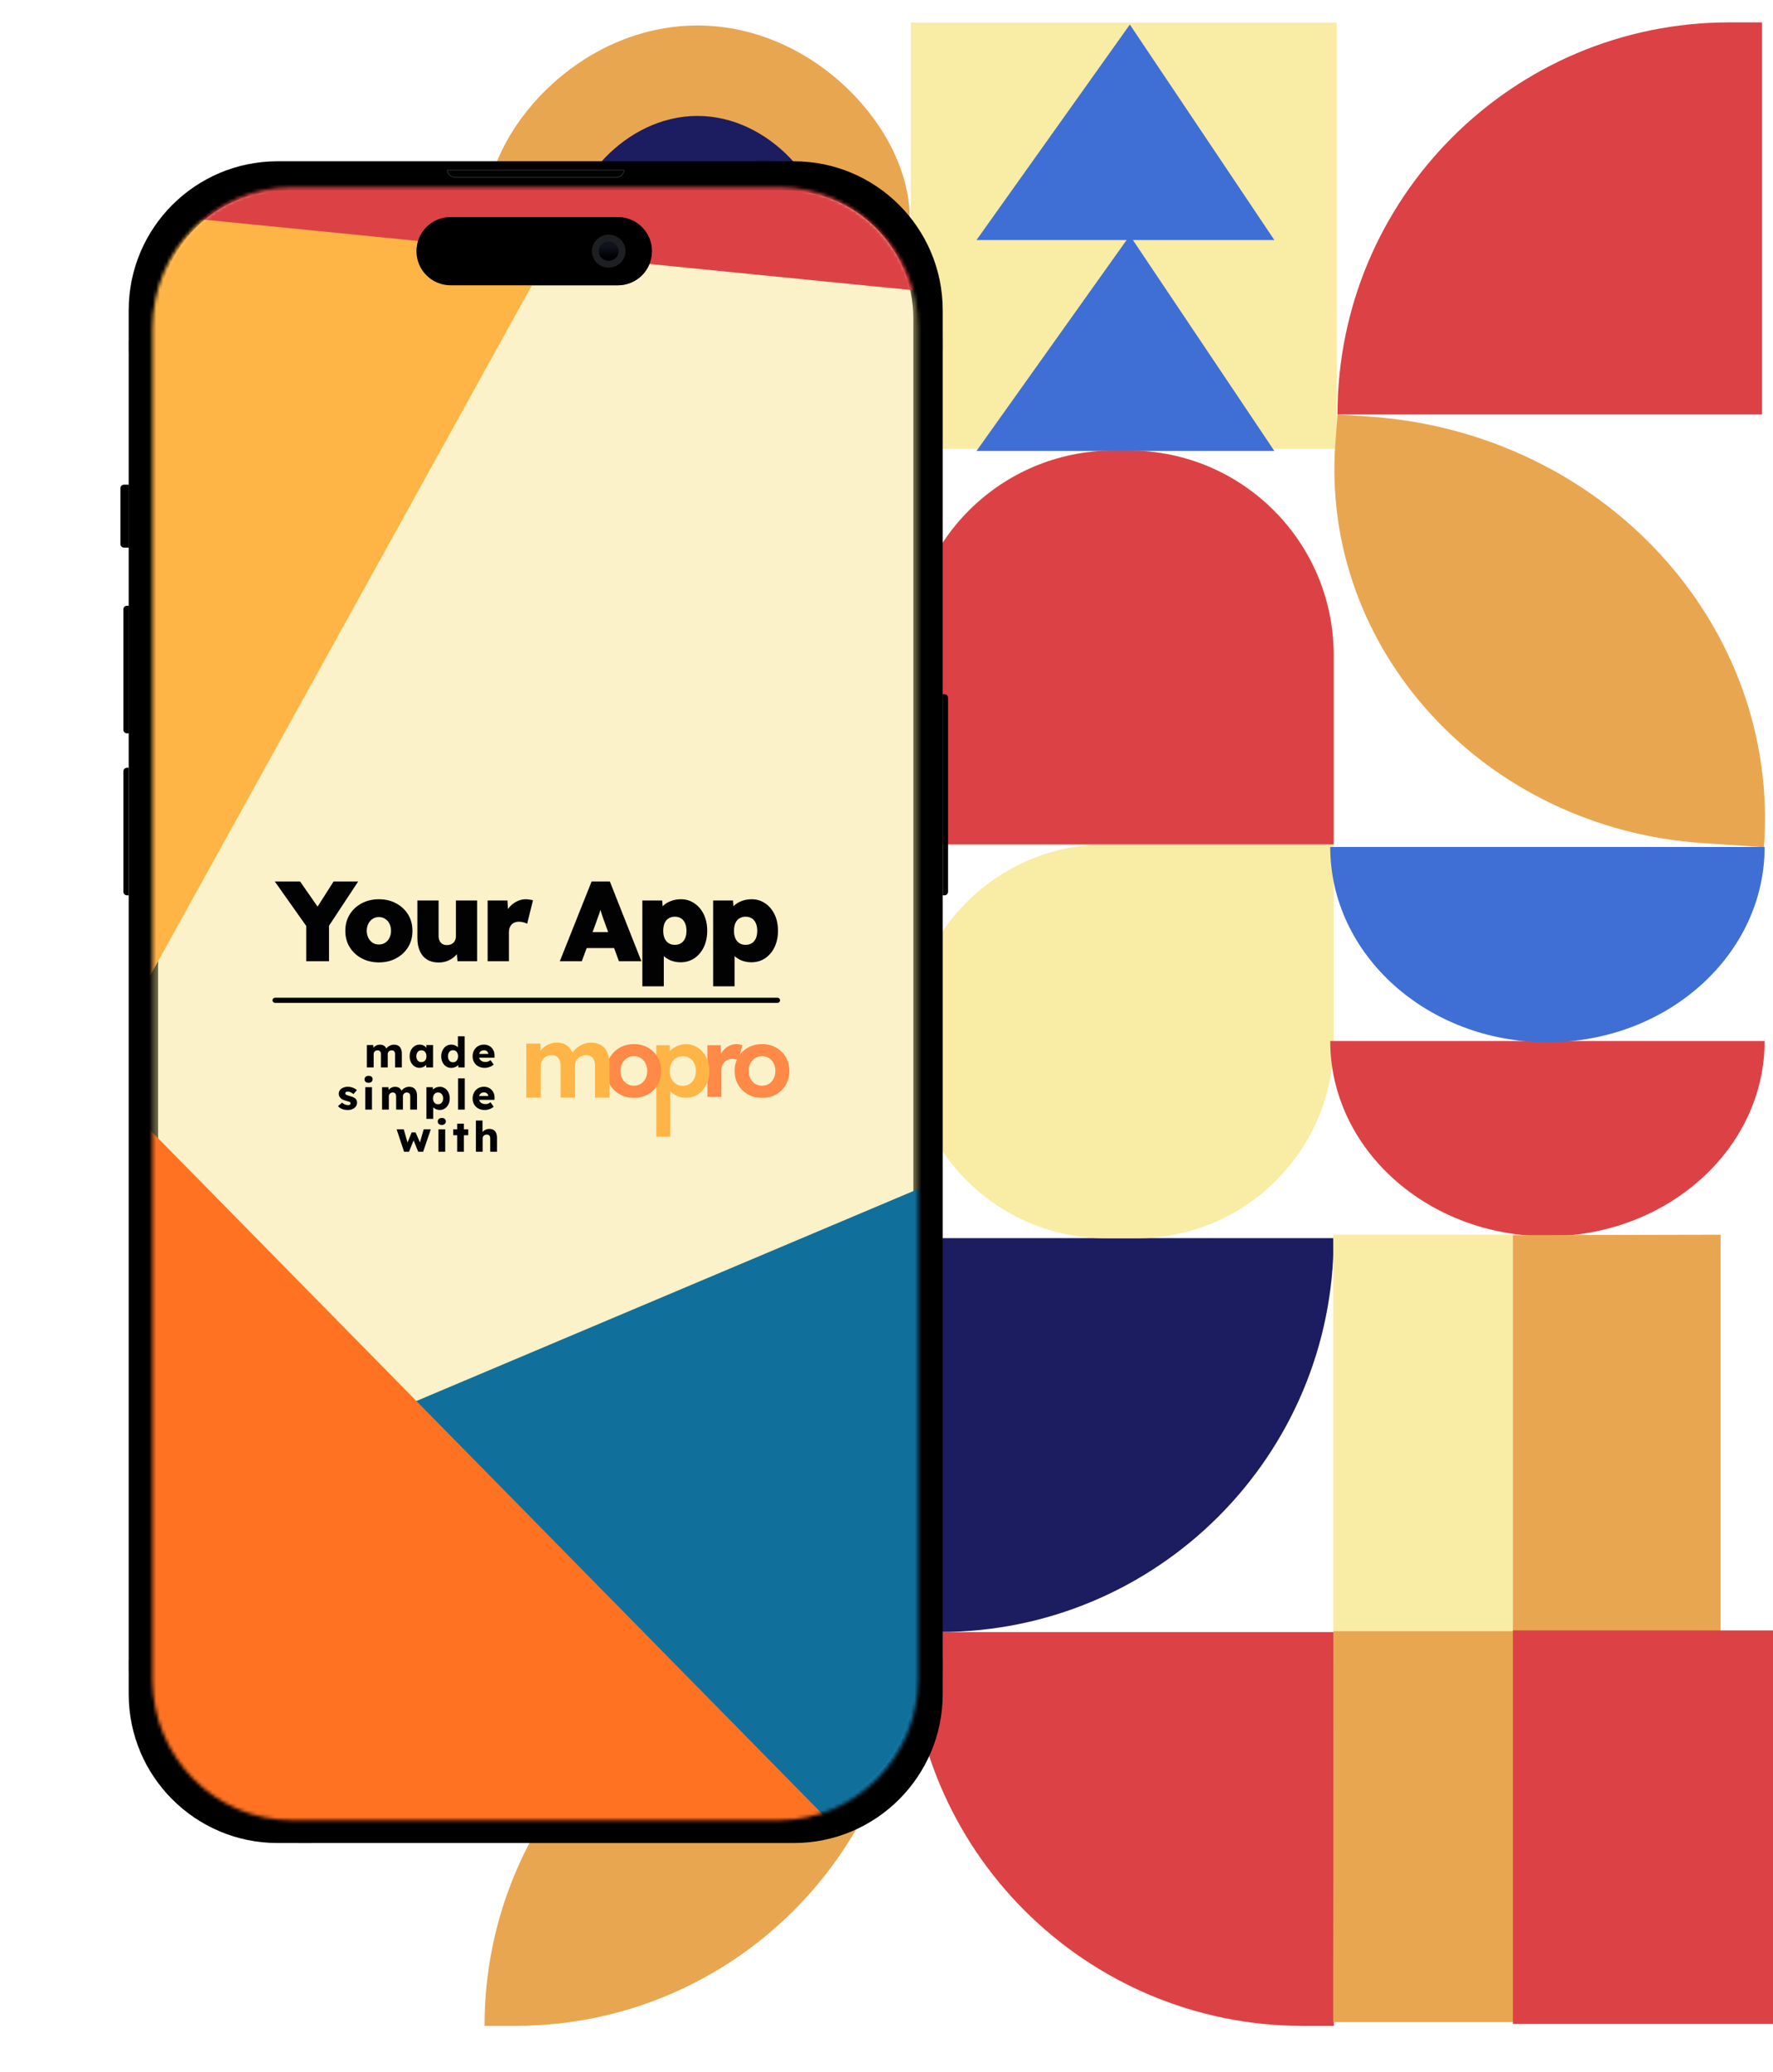 <svg width="505" height="590" viewBox="0 0 505 590" fill="none" xmlns="http://www.w3.org/2000/svg">
<g clip-path="url(#clip0_227_1762)">
<path d="M259.434 6.414L259.434 127.82L380.739 127.82L380.739 6.414L259.434 6.414Z" fill="#F9ECA4"/>
<path d="M491.473 41.302L483.959 41.125L483.959 35.799L491.473 35.799L491.473 41.302Z" fill="black" fill-opacity="0.35"/>
<path d="M258.938 464.748C258.937 526.689 208.724 576.906 146.783 576.906L138.007 576.906C138.007 514.965 188.221 464.751 250.162 464.751L258.937 464.751L258.938 464.748Z" fill="#E9A650"/>
<path d="M258.937 464.686C258.937 464.716 258.911 464.742 258.881 464.742L242.146 464.742C184.63 464.742 138.007 418.116 138.007 360.603L138.007 352.645C138.007 352.615 138.034 352.588 138.064 352.588L146.84 352.588C208.75 352.588 258.937 402.775 258.937 464.686Z" fill="#E9A650"/>
<path d="M258.984 464.76L379.914 464.76L379.914 576.914L371.138 576.914C309.197 576.914 258.984 526.701 258.984 464.76Z" fill="#DC4245"/>
<path d="M379.867 352.588C379.867 414.529 329.653 464.742 267.713 464.742L258.937 464.742L258.937 352.588L379.867 352.588Z" fill="#1C1C61"/>
<path d="M258.938 240.465L258.937 352.623L138.007 352.623C138.007 290.682 188.221 240.468 250.162 240.468L258.938 240.465Z" fill="#DC4245"/>
<path d="M138.004 128.308L138.004 240.463L258.938 240.463L258.938 128.308L138.004 128.308Z" fill="#F9ECA4"/>
<path d="M317.166 128.303L321.638 128.303C353.797 128.303 379.867 154.373 379.867 186.532L379.867 240.457L258.937 240.457L258.937 186.532C258.937 154.376 285.007 128.303 317.166 128.303Z" fill="#F9ECA4"/>
<path d="M258.937 296.542C258.937 265.571 284.046 240.463 315.016 240.463L379.871 240.463L379.871 296.542C379.871 327.512 354.766 352.621 323.792 352.621L315.016 352.621C284.046 352.621 258.937 327.512 258.937 296.542Z" fill="#F9ECA4"/>
<path d="M259.082 128.649L138.205 129.249L138.205 61.865C138.205 36.991 165.236 7.26 198.582 7.26L198.706 7.26C232.051 7.26 259.082 36.991 259.082 61.865L259.082 128.649Z" fill="#E9A650"/>
<path d="M258.82 239.796C258.82 239.829 258.794 239.853 258.763 239.853L242.099 239.853C184.828 239.853 138.402 193.427 138.402 136.156L138.402 128.231C138.402 128.197 138.429 128.174 138.459 128.174L147.198 128.174C208.848 128.177 258.82 178.15 258.82 239.796Z" fill="#3F6FD5"/>
<path d="M317.166 128.303L321.638 128.303C353.797 128.303 379.867 154.373 379.867 186.532L379.867 240.457L258.937 240.457L258.937 186.532C258.937 154.376 285.007 128.303 317.166 128.303Z" fill="#DC4245"/>
<path d="M362.973 68.353L321.813 6.992L278.134 68.353L362.973 68.353Z" fill="#3F6FD5"/>
<path d="M362.973 128.418L321.813 67.057L278.134 128.418L362.973 128.418Z" fill="#3F6FD5"/>
<path d="M235.868 128.831L161.389 129.239L161.42 69.205C161.42 52.718 178.07 33.016 198.607 33.016L198.684 33.016C219.22 33.016 235.871 52.721 235.871 69.205L235.868 128.831Z" fill="#1C1C61"/>
<path d="M440.75 352.056C406.584 352.056 378.886 327.155 378.886 296.439L502.617 296.439C502.617 327.155 474.919 352.056 440.75 352.056Z" fill="#DC4245"/>
<path d="M440.75 296.798C406.584 296.798 378.886 271.897 378.886 241.182L502.617 241.182C502.617 271.897 474.919 296.798 440.75 296.798Z" fill="#3F6FD5"/>
<path d="M502.432 241.181C502.429 241.214 502.399 241.238 502.365 241.234L485.188 240.105C422.956 236.012 376.018 185.028 380.349 126.229L380.949 118.093C380.952 118.06 380.982 118.036 381.016 118.039L389.581 118.602C456.569 123.01 507.095 177.89 502.432 241.181Z" fill="#E9A650"/>
<path d="M501.883 6.371L501.883 118.033L380.952 118.033C380.952 56.364 430.945 6.371 492.614 6.371L501.883 6.371Z" fill="#DC4245"/>
<path d="M490.086 575.838L379.733 575.838L379.877 351.854L490.086 351.609L490.086 575.838Z" fill="#E9A650"/>
<path d="M430.92 351.609L379.738 351.609L379.738 464.508L430.92 464.508L430.92 351.609Z" fill="#F9ECA4"/>
<path d="M505.001 464.283L430.918 464.283L430.918 576.364L505.001 576.364L505.001 464.283Z" fill="#DC4245"/>
<g filter="url(#filter0_d_227_1762)">
<path d="M35.141 215.646C35.141 215.087 35.595 214.633 36.154 214.633H36.662V250.965H36.154C35.594 250.965 35.141 250.511 35.141 249.951V215.646Z" fill="black"/>
<path d="M35.141 169.512C35.141 168.951 35.595 168.498 36.154 168.498H36.662V204.83H36.154C35.594 204.83 35.141 204.377 35.141 203.817V169.512Z" fill="black"/>
<path d="M34.293 135.039C34.293 134.479 34.748 134.025 35.307 134.025H36.659V151.938H35.307C34.746 151.938 34.293 151.484 34.293 150.925V135.039Z" fill="black"/>
<path d="M268.512 193.676H269.019C269.578 193.676 270.033 194.13 270.033 194.689V249.948C270.033 250.508 269.578 250.962 269.019 250.962H268.512V193.676Z" fill="black"/>
<path d="M36.656 134.193V152.021" stroke="black" stroke-width="0.131"/>
<path d="M36.656 168.668V204.747" stroke="black" stroke-width="0.131"/>
<path d="M79.073 41.926H226.094C249.52 41.926 268.51 60.916 268.51 84.341V478.423C268.51 501.849 249.52 520.839 226.094 520.839H79.073C55.648 520.839 36.656 501.849 36.656 478.423V84.341C36.657 60.916 55.648 41.926 79.073 41.926Z" fill="black"/>
<path d="M81.442 47.672H223.731C245.29 47.672 262.767 65.15 262.767 86.708V476.059C262.767 497.618 245.289 515.095 223.731 515.095H81.442C59.883 515.095 42.406 497.617 42.406 476.059V86.708C42.405 65.15 59.883 47.672 81.442 47.672Z" fill="#FBF5E2" stroke="black" stroke-width="5.235"/>
<path d="M85.328 518.219L88.707 518.303V520.838H85.328V518.219Z" fill="black" fill-opacity="0.35"/>
<path d="M265.977 92.285H268.511V95.665H265.977V92.285Z" fill="black" fill-opacity="0.35"/>
<path d="M265.975 468.621H268.509V472H265.891L265.975 468.621Z" fill="black" fill-opacity="0.35"/>
<path d="M177.756 44.459C177.669 45.593 176.721 46.486 175.566 46.486H129.6C128.443 46.486 127.497 45.593 127.41 44.459H152.583H177.756Z" fill="black" stroke="#272727" stroke-width="0.262"/>
<path d="M216.801 41.926H220.18V44.545L216.801 44.375V41.926Z" fill="black" fill-opacity="0.35"/>
<path d="M36.656 92.961H39.191L39.107 96.256L36.656 96.342V92.961Z" fill="black" fill-opacity="0.35"/>
<path d="M36.656 468.621H39.107L39.191 472H36.656V468.621Z" fill="black" fill-opacity="0.35"/>
<path d="M176.329 61.191C179.828 61.191 182.666 64.028 182.666 67.528C182.666 71.027 179.829 73.866 176.329 73.866C172.829 73.866 169.992 71.029 169.992 67.528C169.991 64.028 172.829 61.191 176.329 61.191Z" fill="#D7D7D7"/>
<path d="M128.334 57.81H175.989C181.355 57.81 185.706 62.161 185.706 67.528C185.706 72.894 181.355 77.245 175.989 77.245H128.334C122.968 77.245 118.617 72.894 118.617 67.528C118.617 62.161 122.968 57.81 128.334 57.81Z" fill="black"/>
<path d="M173.372 71.244C175.432 71.244 177.175 69.62 177.175 67.526C177.175 65.433 175.432 63.809 173.372 63.809C171.312 63.809 169.57 65.433 169.57 67.526C169.569 69.62 171.312 71.244 173.372 71.244Z" fill="url(#paint0_linear_227_1762)" fill-opacity="0.38" stroke="#131416" stroke-width="1.963"/>
<mask id="mask0_227_1762" style="mask-type:alpha" maskUnits="userSpaceOnUse" x="43" y="49" width="219" height="466">
<path d="M83.084 50.895H221.871C242.901 50.895 259.947 68.164 259.947 89.465V474.172C259.947 495.475 242.901 512.743 221.871 512.743H83.084C62.054 512.743 45.008 495.473 45.008 474.172V89.465C45.008 68.164 62.054 50.895 83.084 50.895Z" fill="#FBF5E2" stroke="black" stroke-width="3.167"/>
</mask>
<g mask="url(#mask0_227_1762)">
<rect x="269.291" y="46.75" width="470.292" height="227.993" transform="rotate(90 269.291 46.75)" fill="#F9ECA4" fill-opacity="0.41"/>
<rect width="460.096" height="228.705" transform="matrix(0.484 -0.875 0.869 0.494 -200.01 240.465)" fill="#FFB546"/>
<rect width="471.324" height="238.832" transform="matrix(0.995 0.099 -0.095 0.995 -44.697 -191.57)" fill="#DC4245"/>
<rect width="456.466" height="230.52" transform="matrix(0.921 -0.389 0.38 0.925 6.836 442.168)" fill="#11709B"/>
<rect width="458.568" height="229.473" transform="matrix(0.701 0.713 -0.704 0.71 -1.299 273.021)" fill="#FF7222"/>
<path d="M104.498 299.975V293.603H106.322L106.382 294.755L106.13 294.767C106.226 294.559 106.346 294.375 106.49 294.215C106.642 294.055 106.81 293.923 106.994 293.819C107.186 293.707 107.382 293.623 107.582 293.567C107.79 293.511 107.998 293.483 108.206 293.483C108.518 293.483 108.802 293.531 109.058 293.627C109.314 293.723 109.538 293.879 109.73 294.095C109.922 294.303 110.074 294.587 110.186 294.947L109.886 294.923L109.982 294.731C110.086 294.539 110.218 294.367 110.378 294.215C110.546 294.055 110.73 293.923 110.93 293.819C111.13 293.707 111.338 293.623 111.554 293.567C111.77 293.511 111.978 293.483 112.178 293.483C112.682 293.483 113.102 293.583 113.438 293.783C113.774 293.975 114.026 294.267 114.194 294.659C114.37 295.051 114.458 295.527 114.458 296.087V299.975H112.526V296.243C112.526 295.987 112.49 295.775 112.418 295.607C112.346 295.439 112.238 295.315 112.094 295.235C111.958 295.147 111.786 295.103 111.578 295.103C111.41 295.103 111.254 295.131 111.11 295.187C110.974 295.243 110.854 295.319 110.75 295.415C110.654 295.511 110.578 295.623 110.522 295.751C110.466 295.879 110.438 296.023 110.438 296.183V299.975H108.506V296.231C108.506 295.991 108.47 295.787 108.398 295.619C108.326 295.451 108.218 295.323 108.074 295.235C107.93 295.147 107.762 295.103 107.57 295.103C107.402 295.103 107.246 295.131 107.102 295.187C106.966 295.243 106.846 295.319 106.742 295.415C106.646 295.511 106.57 295.623 106.514 295.751C106.458 295.879 106.43 296.019 106.43 296.171V299.975H104.498ZM119.485 300.083C118.949 300.083 118.469 299.943 118.045 299.663C117.629 299.375 117.297 298.983 117.049 298.487C116.801 297.983 116.677 297.415 116.677 296.783C116.677 296.135 116.801 295.563 117.049 295.067C117.297 294.571 117.637 294.183 118.069 293.903C118.501 293.615 118.993 293.471 119.545 293.471C119.849 293.471 120.125 293.515 120.373 293.603C120.629 293.691 120.853 293.815 121.045 293.975C121.237 294.127 121.401 294.307 121.537 294.515C121.673 294.715 121.773 294.931 121.837 295.163L121.441 295.115V293.603H123.349V299.975H121.405V298.439L121.837 298.427C121.773 298.651 121.669 298.863 121.525 299.063C121.381 299.263 121.205 299.439 120.997 299.591C120.789 299.743 120.557 299.863 120.301 299.951C120.045 300.039 119.773 300.083 119.485 300.083ZM120.013 298.463C120.309 298.463 120.565 298.395 120.781 298.259C120.997 298.123 121.165 297.931 121.285 297.683C121.405 297.427 121.465 297.127 121.465 296.783C121.465 296.439 121.405 296.143 121.285 295.895C121.165 295.639 120.997 295.443 120.781 295.307C120.565 295.163 120.309 295.091 120.013 295.091C119.725 295.091 119.473 295.163 119.257 295.307C119.049 295.443 118.885 295.639 118.765 295.895C118.645 296.143 118.585 296.439 118.585 296.783C118.585 297.127 118.645 297.427 118.765 297.683C118.885 297.931 119.049 298.123 119.257 298.259C119.473 298.395 119.725 298.463 120.013 298.463ZM128.535 300.107C127.983 300.107 127.491 299.967 127.059 299.687C126.635 299.399 126.299 299.007 126.051 298.511C125.803 298.007 125.679 297.435 125.679 296.795C125.679 296.155 125.803 295.587 126.051 295.091C126.299 294.587 126.639 294.191 127.071 293.903C127.503 293.615 127.999 293.471 128.559 293.471C128.847 293.471 129.123 293.515 129.387 293.603C129.651 293.691 129.891 293.811 130.107 293.963C130.323 294.115 130.499 294.291 130.635 294.491C130.771 294.683 130.851 294.883 130.875 295.091L130.419 295.199V291.095H132.351V299.975H130.563L130.455 298.523L130.839 298.583C130.815 298.783 130.735 298.975 130.599 299.159C130.471 299.343 130.303 299.507 130.095 299.651C129.887 299.787 129.647 299.895 129.375 299.975C129.111 300.063 128.831 300.107 128.535 300.107ZM129.027 298.511C129.323 298.511 129.579 298.439 129.795 298.295C130.011 298.151 130.175 297.951 130.287 297.695C130.407 297.439 130.467 297.139 130.467 296.795C130.467 296.443 130.407 296.139 130.287 295.883C130.175 295.627 130.011 295.427 129.795 295.283C129.579 295.139 129.323 295.067 129.027 295.067C128.731 295.067 128.475 295.139 128.259 295.283C128.051 295.427 127.887 295.627 127.767 295.883C127.647 296.139 127.587 296.443 127.587 296.795C127.587 297.139 127.647 297.439 127.767 297.695C127.887 297.951 128.051 298.151 128.259 298.295C128.475 298.439 128.731 298.511 129.027 298.511ZM138.091 300.095C137.387 300.095 136.775 299.955 136.255 299.675C135.735 299.387 135.331 298.999 135.043 298.511C134.755 298.015 134.611 297.451 134.611 296.819C134.611 296.331 134.691 295.883 134.851 295.475C135.011 295.067 135.235 294.715 135.523 294.419C135.811 294.115 136.151 293.883 136.543 293.723C136.943 293.555 137.379 293.471 137.851 293.471C138.299 293.471 138.707 293.551 139.075 293.711C139.451 293.871 139.775 294.095 140.047 294.383C140.319 294.671 140.527 295.011 140.671 295.403C140.815 295.795 140.879 296.223 140.863 296.687L140.851 297.203H135.775L135.499 296.123H139.291L139.087 296.351V296.111C139.071 295.911 139.007 295.735 138.895 295.583C138.791 295.423 138.651 295.299 138.475 295.211C138.299 295.123 138.099 295.079 137.875 295.079C137.563 295.079 137.295 295.143 137.071 295.271C136.855 295.391 136.691 295.571 136.579 295.811C136.467 296.043 136.411 296.331 136.411 296.675C136.411 297.027 136.483 297.335 136.627 297.599C136.779 297.855 136.995 298.055 137.275 298.199C137.563 298.343 137.903 298.415 138.295 298.415C138.567 298.415 138.807 298.375 139.015 298.295C139.231 298.215 139.463 298.079 139.711 297.887L140.611 299.159C140.363 299.375 140.099 299.551 139.819 299.687C139.539 299.823 139.251 299.923 138.955 299.987C138.667 300.059 138.379 300.095 138.091 300.095ZM99.049 312.095C98.425 312.095 97.873 311.995 97.393 311.795C96.921 311.595 96.545 311.327 96.265 310.991L97.429 309.983C97.677 310.231 97.957 310.415 98.269 310.535C98.581 310.647 98.877 310.703 99.157 310.703C99.269 310.703 99.369 310.691 99.457 310.667C99.545 310.643 99.617 310.611 99.673 310.571C99.737 310.523 99.785 310.471 99.817 310.415C99.849 310.351 99.865 310.279 99.865 310.199C99.865 310.039 99.793 309.915 99.649 309.827C99.577 309.787 99.457 309.739 99.289 309.683C99.121 309.627 98.905 309.563 98.641 309.491C98.265 309.395 97.937 309.283 97.657 309.155C97.385 309.019 97.161 308.863 96.985 308.687C96.825 308.519 96.701 308.335 96.613 308.135C96.525 307.927 96.481 307.695 96.481 307.439C96.481 307.143 96.549 306.875 96.685 306.635C96.829 306.395 97.017 306.187 97.249 306.011C97.489 305.835 97.761 305.703 98.065 305.615C98.377 305.519 98.697 305.471 99.025 305.471C99.377 305.471 99.713 305.511 100.033 305.591C100.353 305.671 100.649 305.783 100.921 305.927C101.201 306.071 101.449 306.243 101.665 306.443L100.657 307.571C100.513 307.435 100.349 307.315 100.165 307.211C99.989 307.099 99.805 307.011 99.613 306.947C99.421 306.883 99.245 306.851 99.085 306.851C98.965 306.851 98.857 306.863 98.761 306.887C98.673 306.903 98.597 306.935 98.533 306.983C98.469 307.023 98.421 307.075 98.389 307.139C98.357 307.195 98.341 307.263 98.341 307.343C98.341 307.423 98.361 307.499 98.401 307.571C98.449 307.643 98.513 307.703 98.593 307.751C98.673 307.799 98.801 307.855 98.977 307.919C99.153 307.975 99.393 308.047 99.697 308.135C100.073 308.239 100.397 308.355 100.669 308.483C100.941 308.611 101.157 308.763 101.317 308.939C101.445 309.075 101.541 309.235 101.605 309.419C101.669 309.595 101.701 309.787 101.701 309.995C101.701 310.403 101.585 310.767 101.353 311.087C101.129 311.399 100.817 311.647 100.417 311.831C100.017 312.007 99.561 312.095 99.049 312.095ZM104.03 311.975V305.603H105.95V311.975H104.03ZM104.99 304.343C104.63 304.343 104.346 304.259 104.138 304.091C103.938 303.915 103.838 303.667 103.838 303.347C103.838 303.059 103.942 302.823 104.15 302.639C104.358 302.455 104.638 302.363 104.99 302.363C105.35 302.363 105.63 302.451 105.83 302.627C106.03 302.795 106.13 303.035 106.13 303.347C106.13 303.643 106.026 303.883 105.818 304.067C105.618 304.251 105.342 304.343 104.99 304.343ZM108.822 311.975V305.603H110.646L110.706 306.755L110.454 306.767C110.55 306.559 110.67 306.375 110.814 306.215C110.966 306.055 111.134 305.923 111.318 305.819C111.51 305.707 111.706 305.623 111.906 305.567C112.114 305.511 112.322 305.483 112.53 305.483C112.842 305.483 113.126 305.531 113.382 305.627C113.638 305.723 113.862 305.879 114.054 306.095C114.246 306.303 114.398 306.587 114.51 306.947L114.21 306.923L114.306 306.731C114.41 306.539 114.542 306.367 114.702 306.215C114.87 306.055 115.054 305.923 115.254 305.819C115.454 305.707 115.662 305.623 115.878 305.567C116.094 305.511 116.302 305.483 116.502 305.483C117.006 305.483 117.426 305.583 117.762 305.783C118.098 305.975 118.35 306.267 118.518 306.659C118.694 307.051 118.782 307.527 118.782 308.087V311.975H116.85V308.243C116.85 307.987 116.814 307.775 116.742 307.607C116.67 307.439 116.562 307.315 116.418 307.235C116.282 307.147 116.11 307.103 115.902 307.103C115.734 307.103 115.578 307.131 115.434 307.187C115.298 307.243 115.178 307.319 115.074 307.415C114.978 307.511 114.902 307.623 114.846 307.751C114.79 307.879 114.762 308.023 114.762 308.183V311.975H112.83V308.231C112.83 307.991 112.794 307.787 112.722 307.619C112.65 307.451 112.542 307.323 112.398 307.235C112.254 307.147 112.086 307.103 111.894 307.103C111.726 307.103 111.57 307.131 111.426 307.187C111.29 307.243 111.17 307.319 111.066 307.415C110.97 307.511 110.894 307.623 110.838 307.751C110.782 307.879 110.754 308.019 110.754 308.171V311.975H108.822ZM121.457 314.615V305.603H123.281L123.353 307.031L122.993 306.923C123.049 306.659 123.185 306.419 123.401 306.203C123.617 305.987 123.889 305.815 124.217 305.687C124.553 305.551 124.905 305.483 125.273 305.483C125.817 305.483 126.301 305.627 126.725 305.915C127.149 306.195 127.481 306.583 127.721 307.079C127.969 307.567 128.093 308.135 128.093 308.783C128.093 309.423 127.969 309.991 127.721 310.487C127.481 310.983 127.145 311.375 126.713 311.663C126.289 311.943 125.801 312.083 125.249 312.083C124.889 312.083 124.545 312.015 124.217 311.879C123.889 311.743 123.613 311.559 123.389 311.327C123.165 311.095 123.017 310.843 122.945 310.571L123.389 310.403V314.615H121.457ZM124.781 310.463C125.069 310.463 125.321 310.395 125.537 310.259C125.753 310.115 125.921 309.919 126.041 309.671C126.161 309.423 126.221 309.127 126.221 308.783C126.221 308.447 126.161 308.155 126.041 307.907C125.921 307.651 125.753 307.455 125.537 307.319C125.329 307.175 125.077 307.103 124.781 307.103C124.485 307.103 124.229 307.171 124.013 307.307C123.797 307.443 123.629 307.639 123.509 307.895C123.389 308.151 123.329 308.447 123.329 308.783C123.329 309.127 123.389 309.423 123.509 309.671C123.629 309.919 123.797 310.115 124.013 310.259C124.229 310.395 124.485 310.463 124.781 310.463ZM130.459 311.975V303.095H132.379V311.975H130.459ZM138.091 312.095C137.387 312.095 136.775 311.955 136.255 311.675C135.735 311.387 135.331 310.999 135.043 310.511C134.755 310.015 134.611 309.451 134.611 308.819C134.611 308.331 134.691 307.883 134.851 307.475C135.011 307.067 135.235 306.715 135.523 306.419C135.811 306.115 136.151 305.883 136.543 305.723C136.943 305.555 137.379 305.471 137.851 305.471C138.299 305.471 138.707 305.551 139.075 305.711C139.451 305.871 139.775 306.095 140.047 306.383C140.319 306.671 140.527 307.011 140.671 307.403C140.815 307.795 140.879 308.223 140.863 308.687L140.851 309.203H135.775L135.499 308.123H139.291L139.087 308.351V308.111C139.071 307.911 139.007 307.735 138.895 307.583C138.791 307.423 138.651 307.299 138.475 307.211C138.299 307.123 138.099 307.079 137.875 307.079C137.563 307.079 137.295 307.143 137.071 307.271C136.855 307.391 136.691 307.571 136.579 307.811C136.467 308.043 136.411 308.331 136.411 308.675C136.411 309.027 136.483 309.335 136.627 309.599C136.779 309.855 136.995 310.055 137.275 310.199C137.563 310.343 137.903 310.415 138.295 310.415C138.567 310.415 138.807 310.375 139.015 310.295C139.231 310.215 139.463 310.079 139.711 309.887L140.611 311.159C140.363 311.375 140.099 311.551 139.819 311.687C139.539 311.823 139.251 311.923 138.955 311.987C138.667 312.059 138.379 312.095 138.091 312.095ZM115.08 323.975L112.98 317.603H115.008L116.184 321.743L115.932 321.695L117.252 318.479H118.38L119.772 321.707L119.496 321.731L120.672 317.603H122.7L120.528 323.975H119.112L117.732 320.555L117.876 320.579L116.496 323.975H115.08ZM124.883 323.975V317.603H126.803V323.975H124.883ZM125.843 316.343C125.483 316.343 125.199 316.259 124.991 316.091C124.791 315.915 124.691 315.667 124.691 315.347C124.691 315.059 124.795 314.823 125.003 314.639C125.211 314.455 125.491 314.363 125.843 314.363C126.203 314.363 126.483 314.451 126.683 314.627C126.883 314.795 126.983 315.035 126.983 315.347C126.983 315.643 126.879 315.883 126.671 316.067C126.471 316.251 126.195 316.343 125.843 316.343ZM130.215 323.975V315.995H132.135V323.975H130.215ZM129.087 319.283V317.603H133.371V319.283H129.087ZM135.549 323.975V315.095H137.433V318.899L137.049 319.043C137.137 318.755 137.293 318.495 137.517 318.263C137.749 318.023 138.025 317.831 138.345 317.687C138.665 317.543 139.001 317.471 139.353 317.471C139.833 317.471 140.237 317.571 140.565 317.771C140.893 317.963 141.141 318.255 141.309 318.647C141.477 319.031 141.561 319.503 141.561 320.063V323.975H139.629V320.219C139.629 319.963 139.593 319.751 139.521 319.583C139.449 319.415 139.337 319.291 139.185 319.211C139.041 319.123 138.861 319.083 138.645 319.091C138.477 319.091 138.321 319.119 138.177 319.175C138.033 319.223 137.909 319.299 137.805 319.403C137.701 319.499 137.617 319.611 137.553 319.739C137.497 319.867 137.469 320.007 137.469 320.159V323.975H136.521C136.297 323.975 136.105 323.975 135.945 323.975C135.785 323.975 135.653 323.975 135.549 323.975Z" fill="#020202"/>
<path d="M78.348 280.855H221.449" stroke="#020202" stroke-width="1.464" stroke-linecap="round"/>
<path d="M87.221 269.738V258.409L87.448 260L78.261 247.015H85.468L92.479 257.078L88.681 256.981L95.011 247.015H102.023L93.226 260.357L93.713 258.149V269.738H87.221ZM107.934 270.063C106.094 270.063 104.449 269.673 102.999 268.894C101.549 268.115 100.413 267.055 99.591 265.713C98.769 264.371 98.357 262.824 98.357 261.071C98.357 259.318 98.769 257.771 99.591 256.429C100.413 255.087 101.549 254.027 102.999 253.248C104.449 252.469 106.094 252.079 107.934 252.079C109.773 252.079 111.407 252.469 112.835 253.248C114.285 254.027 115.422 255.087 116.244 256.429C117.066 257.771 117.477 259.318 117.477 261.071C117.477 262.824 117.066 264.371 116.244 265.713C115.422 267.055 114.285 268.115 112.835 268.894C111.407 269.673 109.773 270.063 107.934 270.063ZM107.934 264.966C108.583 264.966 109.167 264.804 109.687 264.479C110.228 264.133 110.639 263.668 110.92 263.084C111.223 262.478 111.375 261.807 111.375 261.071C111.375 260.292 111.223 259.61 110.92 259.026C110.639 258.442 110.228 257.987 109.687 257.662C109.167 257.316 108.583 257.143 107.934 257.143C107.263 257.143 106.668 257.316 106.148 257.662C105.629 257.987 105.218 258.452 104.915 259.058C104.612 259.643 104.46 260.313 104.46 261.071C104.46 261.807 104.612 262.478 104.915 263.084C105.218 263.668 105.629 264.133 106.148 264.479C106.668 264.804 107.263 264.966 107.934 264.966ZM124.987 270.095C123.689 270.095 122.585 269.825 121.676 269.284C120.767 268.721 120.075 267.92 119.599 266.882C119.123 265.843 118.884 264.588 118.884 263.116V252.436H124.922V262.499C124.922 263.062 125.02 263.538 125.215 263.928C125.409 264.317 125.68 264.62 126.026 264.837C126.372 265.031 126.794 265.129 127.292 265.129C127.682 265.129 128.028 265.075 128.331 264.966C128.655 264.858 128.926 264.696 129.142 264.479C129.359 264.241 129.532 263.982 129.662 263.7C129.792 263.397 129.857 263.073 129.857 262.727V252.436H135.895V269.738H130.311L129.986 266.232L131.123 265.843C130.885 266.644 130.463 267.369 129.857 268.018C129.251 268.667 128.526 269.176 127.682 269.544C126.838 269.911 125.94 270.095 124.987 270.095ZM138.888 269.738V252.436H144.536L144.861 258.117L143.595 257.143C143.876 256.191 144.309 255.336 144.893 254.579C145.499 253.799 146.224 253.194 147.068 252.761C147.912 252.306 148.799 252.079 149.73 252.079C150.119 252.079 150.487 252.111 150.834 252.176C151.18 252.22 151.504 252.285 151.807 252.371L150.152 259.058C149.914 258.907 149.578 258.777 149.146 258.669C148.713 258.539 148.247 258.474 147.75 258.474C147.317 258.474 146.927 258.55 146.581 258.701C146.235 258.831 145.943 259.026 145.705 259.286C145.467 259.545 145.283 259.859 145.153 260.227C145.023 260.573 144.958 260.984 144.958 261.46V269.738H138.888ZM159.45 269.738L168.507 247.015H173.701L182.693 269.738H176.298L172.402 259.188C172.186 258.604 171.991 258.063 171.818 257.565C171.645 257.067 171.483 256.58 171.331 256.104C171.18 255.628 171.028 255.141 170.877 254.643C170.747 254.146 170.628 253.605 170.519 253.02L171.558 252.988C171.428 253.616 171.288 254.178 171.136 254.676C171.006 255.174 170.866 255.65 170.714 256.104C170.563 256.559 170.39 257.035 170.195 257.533C170.022 258.03 169.827 258.582 169.611 259.188L165.715 269.738H159.45ZM163.865 265.973L165.78 261.428H176.298L178.083 265.973H163.865ZM182.965 276.88V252.436H188.613L188.905 256.267L187.737 255.974C187.867 255.239 188.224 254.579 188.808 253.994C189.414 253.41 190.161 252.945 191.048 252.598C191.935 252.252 192.898 252.079 193.937 252.079C195.387 252.079 196.675 252.469 197.8 253.248C198.925 254.005 199.813 255.055 200.462 256.396C201.111 257.738 201.436 259.296 201.436 261.071C201.436 262.802 201.111 264.35 200.462 265.713C199.813 267.055 198.914 268.115 197.767 268.894C196.62 269.652 195.311 270.03 193.84 270.03C192.866 270.03 191.935 269.857 191.048 269.511C190.182 269.143 189.446 268.656 188.84 268.05C188.256 267.423 187.877 266.719 187.704 265.94L189.068 265.486V276.88H182.965ZM192.216 265.064C192.909 265.064 193.504 264.901 194.002 264.577C194.5 264.252 194.878 263.798 195.138 263.213C195.398 262.607 195.528 261.893 195.528 261.071C195.528 260.227 195.398 259.513 195.138 258.928C194.878 258.322 194.5 257.857 194.002 257.533C193.504 257.208 192.909 257.046 192.216 257.046C191.524 257.046 190.929 257.208 190.431 257.533C189.933 257.836 189.555 258.29 189.295 258.896C189.035 259.502 188.905 260.227 188.905 261.071C188.905 261.893 189.035 262.607 189.295 263.213C189.555 263.798 189.933 264.252 190.431 264.577C190.929 264.901 191.524 265.064 192.216 265.064ZM203.12 276.88V252.436H208.769L209.061 256.267L207.892 255.974C208.022 255.239 208.379 254.579 208.964 253.994C209.57 253.41 210.316 252.945 211.203 252.598C212.091 252.252 213.054 252.079 214.093 252.079C215.543 252.079 216.83 252.469 217.956 253.248C219.081 254.005 219.968 255.055 220.617 256.396C221.267 257.738 221.591 259.296 221.591 261.071C221.591 262.802 221.267 264.35 220.617 265.713C219.968 267.055 219.07 268.115 217.923 268.894C216.776 269.652 215.467 270.03 213.995 270.03C213.021 270.03 212.091 269.857 211.203 269.511C210.338 269.143 209.602 268.656 208.996 268.05C208.412 267.423 208.033 266.719 207.86 265.94L209.223 265.486V276.88H203.12ZM212.372 265.064C213.065 265.064 213.66 264.901 214.157 264.577C214.655 264.252 215.034 263.798 215.294 263.213C215.553 262.607 215.683 261.893 215.683 261.071C215.683 260.227 215.553 259.513 215.294 258.928C215.034 258.322 214.655 257.857 214.157 257.533C213.66 257.208 213.065 257.046 212.372 257.046C211.68 257.046 211.084 257.208 210.587 257.533C210.089 257.836 209.71 258.29 209.45 258.896C209.191 259.502 209.061 260.227 209.061 261.071C209.061 261.893 209.191 262.607 209.45 263.213C209.71 263.798 210.089 264.252 210.587 264.577C211.084 264.901 211.68 265.064 212.372 265.064Z" fill="#020202"/>
<g filter="url(#filter1_d_227_1762)">
<path d="M215.069 307.629C213.567 307.629 212.222 307.304 211.035 306.655C209.867 305.988 208.939 305.079 208.253 303.929C207.585 302.78 207.251 301.463 207.251 299.98C207.251 298.496 207.585 297.189 208.253 296.058C208.939 294.908 209.867 293.999 211.035 293.332C212.222 292.664 213.567 292.33 215.069 292.33C216.553 292.33 217.879 292.664 219.048 293.332C220.235 293.999 221.162 294.908 221.83 296.058C222.498 297.189 222.832 298.496 222.832 299.98C222.832 301.463 222.498 302.78 221.83 303.929C221.162 305.079 220.235 305.988 219.048 306.655C217.879 307.304 216.553 307.629 215.069 307.629ZM215.069 304.18C215.793 304.18 216.442 304.004 217.017 303.651C217.592 303.28 218.037 302.78 218.352 302.149C218.686 301.5 218.853 300.777 218.853 299.98C218.853 299.164 218.686 298.44 218.352 297.81C218.037 297.161 217.592 296.66 217.017 296.308C216.442 295.937 215.793 295.752 215.069 295.752C214.327 295.752 213.669 295.937 213.094 296.308C212.519 296.679 212.065 297.179 211.731 297.81C211.397 298.44 211.239 299.164 211.258 299.98C211.239 300.777 211.397 301.5 211.731 302.149C212.065 302.78 212.519 303.28 213.094 303.651C213.669 304.004 214.327 304.18 215.069 304.18Z" fill="#FF8946"/>
</g>
<g filter="url(#filter2_d_227_1762)">
<path d="M199.489 307.351V292.636H203.301L203.44 297.365L202.772 296.391C202.995 295.631 203.356 294.945 203.857 294.333C204.358 293.703 204.942 293.211 205.61 292.859C206.296 292.506 207.01 292.33 207.752 292.33C208.068 292.33 208.374 292.358 208.67 292.414C208.967 292.469 209.218 292.534 209.422 292.608L208.364 296.948C208.142 296.836 207.873 296.744 207.558 296.67C207.242 296.577 206.918 296.53 206.584 296.53C206.139 296.53 205.721 296.614 205.332 296.781C204.961 296.929 204.636 297.152 204.358 297.448C204.08 297.727 203.857 298.06 203.69 298.45C203.542 298.839 203.468 299.266 203.468 299.729V307.351H199.489Z" fill="#FF8946"/>
</g>
<g filter="url(#filter3_d_227_1762)">
<path d="M184.934 318.689V292.637H188.746L188.857 295.947L188.134 295.696C188.263 295.103 188.579 294.556 189.079 294.055C189.599 293.555 190.239 293.147 190.999 292.832C191.76 292.516 192.557 292.359 193.392 292.359C194.672 292.359 195.803 292.692 196.786 293.36C197.788 294.009 198.576 294.908 199.151 296.058C199.744 297.189 200.041 298.497 200.041 299.98C200.041 301.445 199.754 302.752 199.179 303.902C198.604 305.052 197.815 305.96 196.814 306.628C195.812 307.277 194.672 307.602 193.392 307.602C192.539 307.602 191.723 307.444 190.944 307.129C190.183 306.795 189.534 306.359 188.996 305.821C188.458 305.284 188.124 304.709 187.994 304.097L188.913 303.707V318.689H184.934ZM192.502 304.208C193.225 304.208 193.865 304.032 194.421 303.68C194.978 303.327 195.414 302.836 195.729 302.205C196.044 301.556 196.202 300.815 196.202 299.98C196.202 299.146 196.044 298.413 195.729 297.783C195.414 297.152 194.978 296.661 194.421 296.308C193.883 295.956 193.243 295.78 192.502 295.78C191.76 295.78 191.11 295.956 190.554 296.308C189.998 296.642 189.562 297.134 189.246 297.783C188.931 298.413 188.773 299.146 188.773 299.98C188.773 300.815 188.931 301.556 189.246 302.205C189.562 302.836 189.998 303.327 190.554 303.68C191.11 304.032 191.76 304.208 192.502 304.208Z" fill="#FFB546"/>
</g>
<g filter="url(#filter4_d_227_1762)">
<path d="M178.566 307.629C177.064 307.629 175.719 307.304 174.532 306.655C173.364 305.988 172.436 305.079 171.75 303.929C171.082 302.78 170.749 301.463 170.749 299.98C170.749 298.496 171.082 297.189 171.75 296.058C172.436 294.908 173.364 293.999 174.532 293.332C175.719 292.664 177.064 292.33 178.566 292.33C180.05 292.33 181.376 292.664 182.545 293.332C183.732 293.999 184.659 294.908 185.327 296.058C185.995 297.189 186.329 298.496 186.329 299.98C186.329 301.463 185.995 302.78 185.327 303.929C184.659 305.079 183.732 305.988 182.545 306.655C181.376 307.304 180.05 307.629 178.566 307.629ZM178.566 304.18C179.29 304.18 179.939 304.004 180.514 303.651C181.089 303.28 181.534 302.78 181.849 302.149C182.183 301.5 182.35 300.777 182.35 299.98C182.35 299.164 182.183 298.44 181.849 297.81C181.534 297.161 181.089 296.66 180.514 296.308C179.939 295.937 179.29 295.752 178.566 295.752C177.824 295.752 177.166 295.937 176.591 296.308C176.016 296.679 175.562 297.179 175.228 297.81C174.894 298.44 174.736 299.164 174.755 299.98C174.736 300.777 174.894 301.5 175.228 302.149C175.562 302.78 176.016 303.28 176.591 303.651C177.166 304.004 177.824 304.18 178.566 304.18Z" fill="#FF8946"/>
</g>
<g filter="url(#filter5_d_227_1762)">
<path d="M147.907 307.571V292.195H151.89L151.977 295.131L151.366 295.247C151.58 294.743 151.861 294.288 152.209 293.881C152.558 293.474 152.965 293.125 153.431 292.834C153.915 292.544 154.419 292.321 154.942 292.166C155.466 291.991 155.989 291.904 156.512 291.904C157.307 291.904 158.024 292.03 158.664 292.282C159.303 292.534 159.846 292.931 160.292 293.474C160.737 293.997 161.086 294.695 161.338 295.567L160.699 295.508L160.902 295.043C161.154 294.578 161.474 294.162 161.862 293.794C162.249 293.406 162.685 293.077 163.17 292.805C163.654 292.515 164.158 292.292 164.682 292.137C165.205 291.982 165.718 291.904 166.222 291.904C167.424 291.904 168.422 292.147 169.217 292.631C170.012 293.096 170.603 293.803 170.99 294.753C171.397 295.702 171.601 296.865 171.601 298.241V307.571H167.473V298.531C167.473 297.834 167.376 297.262 167.182 296.816C166.988 296.371 166.707 296.041 166.339 295.828C165.97 295.596 165.496 295.479 164.914 295.479C164.468 295.479 164.052 295.557 163.664 295.712C163.296 295.848 162.966 296.051 162.676 296.322C162.404 296.574 162.191 296.875 162.036 297.223C161.881 297.572 161.803 297.96 161.803 298.386V307.571H157.675V298.502C157.675 297.863 157.568 297.32 157.355 296.875C157.161 296.41 156.88 296.061 156.512 295.828C156.144 295.596 155.688 295.479 155.146 295.479C154.7 295.479 154.283 295.557 153.896 295.712C153.527 295.848 153.208 296.051 152.936 296.322C152.665 296.574 152.442 296.875 152.268 297.223C152.113 297.572 152.035 297.95 152.035 298.357V307.571H147.907Z" fill="#FFB546"/>
</g>
</g>
<path d="M176.329 61.191C179.828 61.191 182.666 64.028 182.666 67.528C182.666 71.027 179.829 73.866 176.329 73.866C172.829 73.866 169.992 71.029 169.992 67.528C169.991 64.028 172.829 61.191 176.329 61.191Z" fill="#D7D7D7"/>
<path d="M128.334 57.81H175.989C181.355 57.81 185.706 62.161 185.706 67.528C185.706 72.894 181.355 77.245 175.989 77.245H128.334C122.968 77.245 118.617 72.894 118.617 67.528C118.617 62.161 122.968 57.81 128.334 57.81Z" fill="black"/>
<path d="M173.372 71.244C175.432 71.244 177.175 69.62 177.175 67.526C177.175 65.433 175.432 63.809 173.372 63.809C171.312 63.809 169.57 65.433 169.57 67.526C169.569 69.62 171.312 71.244 173.372 71.244Z" fill="url(#paint1_linear_227_1762)" fill-opacity="0.38" stroke="#1D1F22" stroke-width="1.963"/>
</g>
</g>
<defs>
<filter id="filter0_d_227_1762" x="-70.207" y="-58.574" width="444.74" height="687.913" filterUnits="userSpaceOnUse" color-interpolation-filters="sRGB">
<feFlood flood-opacity="0" result="BackgroundImageFix"/>
<feColorMatrix in="SourceAlpha" type="matrix" values="0 0 0 0 0 0 0 0 0 0 0 0 0 0 0 0 0 0 127 0" result="hardAlpha"/>
<feOffset dy="4"/>
<feGaussianBlur stdDeviation="52.25"/>
<feComposite in2="hardAlpha" operator="out"/>
<feColorMatrix type="matrix" values="0 0 0 0 0 0 0 0 0 0 0 0 0 0 0 0 0 0 0.25 0"/>
<feBlend mode="normal" in2="BackgroundImageFix" result="effect1_dropShadow_227_1762"/>
<feBlend mode="normal" in="SourceGraphic" in2="effect1_dropShadow_227_1762" result="shape"/>
</filter>
<filter id="filter1_d_227_1762" x="195.351" y="279.43" width="43.38" height="43.099" filterUnits="userSpaceOnUse" color-interpolation-filters="sRGB">
<feFlood flood-opacity="0" result="BackgroundImageFix"/>
<feColorMatrix in="SourceAlpha" type="matrix" values="0 0 0 0 0 0 0 0 0 0 0 0 0 0 0 0 0 0 127 0" result="hardAlpha"/>
<feOffset dx="2" dy="1"/>
<feGaussianBlur stdDeviation="6.95"/>
<feComposite in2="hardAlpha" operator="out"/>
<feColorMatrix type="matrix" values="0 0 0 0 0 0 0 0 0 0 0 0 0 0 0 0 0 0 0.2 0"/>
<feBlend mode="normal" in2="BackgroundImageFix" result="effect1_dropShadow_227_1762"/>
<feBlend mode="normal" in="SourceGraphic" in2="effect1_dropShadow_227_1762" result="shape"/>
</filter>
<filter id="filter2_d_227_1762" x="187.589" y="279.43" width="37.732" height="42.821" filterUnits="userSpaceOnUse" color-interpolation-filters="sRGB">
<feFlood flood-opacity="0" result="BackgroundImageFix"/>
<feColorMatrix in="SourceAlpha" type="matrix" values="0 0 0 0 0 0 0 0 0 0 0 0 0 0 0 0 0 0 127 0" result="hardAlpha"/>
<feOffset dx="2" dy="1"/>
<feGaussianBlur stdDeviation="6.95"/>
<feComposite in2="hardAlpha" operator="out"/>
<feColorMatrix type="matrix" values="0 0 0 0 0 0 0 0 0 0 0 0 0 0 0 0 0 0 0.2 0"/>
<feBlend mode="normal" in2="BackgroundImageFix" result="effect1_dropShadow_227_1762"/>
<feBlend mode="normal" in="SourceGraphic" in2="effect1_dropShadow_227_1762" result="shape"/>
</filter>
<filter id="filter3_d_227_1762" x="173.034" y="279.459" width="42.907" height="54.13" filterUnits="userSpaceOnUse" color-interpolation-filters="sRGB">
<feFlood flood-opacity="0" result="BackgroundImageFix"/>
<feColorMatrix in="SourceAlpha" type="matrix" values="0 0 0 0 0 0 0 0 0 0 0 0 0 0 0 0 0 0 127 0" result="hardAlpha"/>
<feOffset dx="2" dy="1"/>
<feGaussianBlur stdDeviation="6.95"/>
<feComposite in2="hardAlpha" operator="out"/>
<feColorMatrix type="matrix" values="0 0 0 0 0 0 0 0 0 0 0 0 0 0 0 0 0 0 0.2 0"/>
<feBlend mode="normal" in2="BackgroundImageFix" result="effect1_dropShadow_227_1762"/>
<feBlend mode="normal" in="SourceGraphic" in2="effect1_dropShadow_227_1762" result="shape"/>
</filter>
<filter id="filter4_d_227_1762" x="158.849" y="279.43" width="43.38" height="43.099" filterUnits="userSpaceOnUse" color-interpolation-filters="sRGB">
<feFlood flood-opacity="0" result="BackgroundImageFix"/>
<feColorMatrix in="SourceAlpha" type="matrix" values="0 0 0 0 0 0 0 0 0 0 0 0 0 0 0 0 0 0 127 0" result="hardAlpha"/>
<feOffset dx="2" dy="1"/>
<feGaussianBlur stdDeviation="6.95"/>
<feComposite in2="hardAlpha" operator="out"/>
<feColorMatrix type="matrix" values="0 0 0 0 0 0 0 0 0 0 0 0 0 0 0 0 0 0 0.2 0"/>
<feBlend mode="normal" in2="BackgroundImageFix" result="effect1_dropShadow_227_1762"/>
<feBlend mode="normal" in="SourceGraphic" in2="effect1_dropShadow_227_1762" result="shape"/>
</filter>
<filter id="filter5_d_227_1762" x="136.007" y="279.004" width="51.494" height="43.467" filterUnits="userSpaceOnUse" color-interpolation-filters="sRGB">
<feFlood flood-opacity="0" result="BackgroundImageFix"/>
<feColorMatrix in="SourceAlpha" type="matrix" values="0 0 0 0 0 0 0 0 0 0 0 0 0 0 0 0 0 0 127 0" result="hardAlpha"/>
<feOffset dx="2" dy="1"/>
<feGaussianBlur stdDeviation="6.95"/>
<feComposite in2="hardAlpha" operator="out"/>
<feColorMatrix type="matrix" values="0 0 0 0 0 0 0 0 0 0 0 0 0 0 0 0 0 0 0.2 0"/>
<feBlend mode="normal" in2="BackgroundImageFix" result="effect1_dropShadow_227_1762"/>
<feBlend mode="normal" in="SourceGraphic" in2="effect1_dropShadow_227_1762" result="shape"/>
</filter>
<linearGradient id="paint0_linear_227_1762" x1="173.402" y1="69.319" x2="173.349" y2="66.16" gradientUnits="userSpaceOnUse">
<stop offset="0.038" stop-color="#21316F"/>
<stop offset="1" stop-color="#27314B"/>
</linearGradient>
<linearGradient id="paint1_linear_227_1762" x1="173.402" y1="69.319" x2="173.349" y2="66.16" gradientUnits="userSpaceOnUse">
<stop offset="0.038"/>
<stop offset="1" stop-color="#27314B"/>
</linearGradient>
<clipPath id="clip0_227_1762">
<rect width="505" height="589" fill="white" transform="translate(0 0.5)"/>
</clipPath>
</defs>
</svg>
